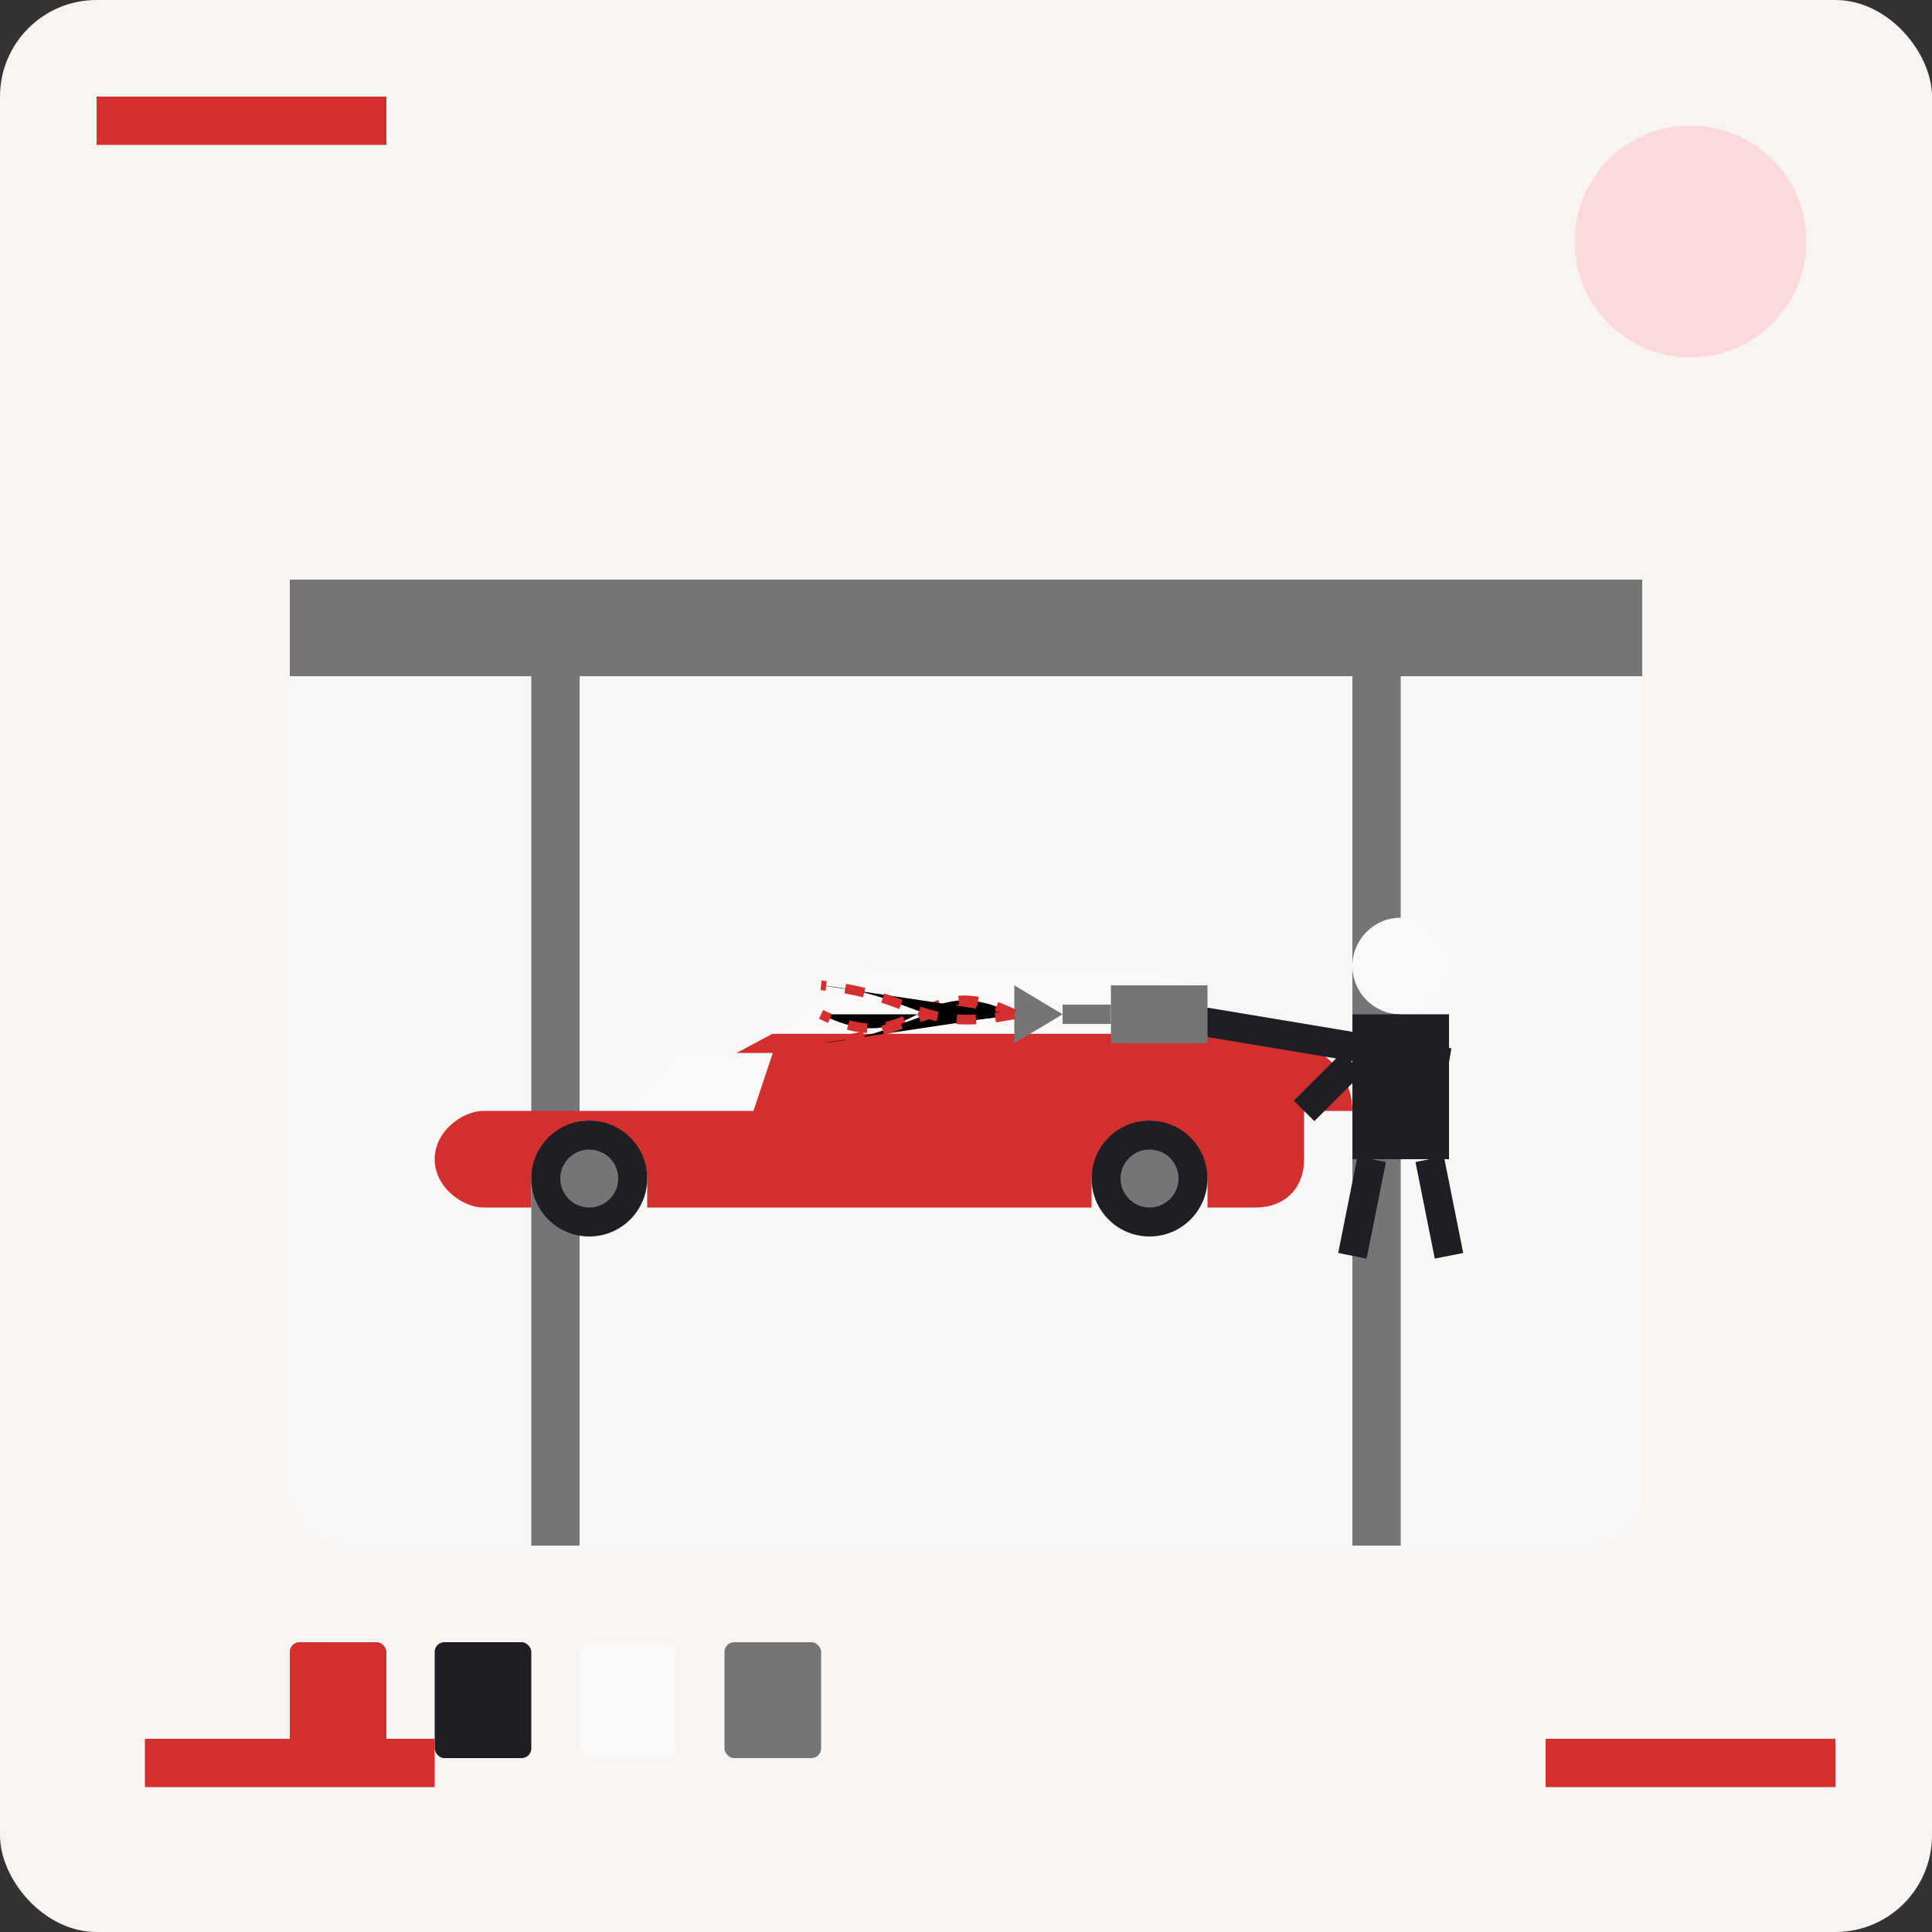 <svg xmlns="http://www.w3.org/2000/svg" viewBox="0 0 200 200" width="200" height="200">
  <rect x="0" y="0" width="200" height="200" fill="#333333" stroke="none"/>
  <!-- Background -->
  <rect width="200" height="200" fill="#f8f4f1" rx="10"/>
  
  <!-- Car paint shop scene -->
  <g transform="translate(10, 20)">
    <!-- Paint booth -->
    <rect x="20" y="40" width="140" height="100" fill="#f9f9f9" opacity="0.6" rx="5"/>
    <rect x="20" y="40" width="140" height="10" fill="#757575"/>
    <rect x="45" y="40" width="5" height="100" fill="#757575"/>
    <rect x="130" y="40" width="5" height="100" fill="#757575"/>
    
    <!-- Car being painted -->
    <g transform="translate(30, 65)">
      <!-- Car body -->
      <path d="M100,30 C100,25 95,22 90,22 L40,22 L25,30 L10,30 C8,30 5,32 5,35 C5,38 8,40 10,40 L15,40 L15,37 C15,34 18,31 21,31 C24,31 27,34 27,37 L27,40 L73,40 L73,37 C73,34 76,31 79,31 C82,31 85,34 85,37 L85,40 L90,40 C93,40 95,38 95,35 L95,30 Z" fill="#d32f2f"/>
      
      <!-- Windows -->
      <path d="M40,22 L50,15 L80,15 L90,22 Z" fill="#f9f9f9"/>
      <path d="M25,30 L30,24 L40,24 L38,30 Z" fill="#f9f9f9"/>
      
      <!-- Wheels -->
      <circle cx="21" cy="37" r="6" fill="#1e1e24"/>
      <circle cx="21" cy="37" r="3" fill="#757575"/>
      <circle cx="79" cy="37" r="6" fill="#1e1e24"/>
      <circle cx="79" cy="37" r="3" fill="#757575"/>
    </g>
    
    <!-- Spray painter -->
    <g transform="translate(130, 80)">
      <!-- Painter body -->
      <circle cx="5" cy="0" r="5" fill="#f9f9f9"/>
      <rect x="0" y="5" width="10" height="15" fill="#1e1e24"/>
      <line x1="0" y1="10" x2="-5" y2="15" stroke="#1e1e24" stroke-width="3"/>
      <line x1="10" y1="10" x2="-20" y2="5" stroke="#1e1e24" stroke-width="3"/>
      <line x1="2" y1="20" x2="0" y2="30" stroke="#1e1e24" stroke-width="3"/>
      <line x1="8" y1="20" x2="10" y2="30" stroke="#1e1e24" stroke-width="3"/>
      
      <!-- Spray gun -->
      <rect x="-25" y="2" width="10" height="6" fill="#757575"/>
      <path d="M-25,5 L-30,5" stroke="#757575" stroke-width="2"/>
      <path d="M-30,5 L-35,8 L-35,2 L-30,5" fill="#757575"/>
      
      <!-- Paint spray -->
      <path d="M-35,5 C-45,0 -45,10 -55,5" stroke="#d32f2f" stroke-width="1" stroke-dasharray="2,2"/>
      <path d="M-35,5 C-45,3 -45,7 -55,8" stroke="#d32f2f" stroke-width="1" stroke-dasharray="2,2"/>
      <path d="M-35,5 C-45,7 -45,3 -55,2" stroke="#d32f2f" stroke-width="1" stroke-dasharray="2,2"/>
    </g>
    
    <!-- Paint cans -->
    <g transform="translate(20, 150)">
      <rect x="0" y="0" width="10" height="12" fill="#d32f2f" rx="1"/>
      <rect x="15" y="0" width="10" height="12" fill="#1e1e24" rx="1"/>
      <rect x="30" y="0" width="10" height="12" fill="#f9f9f9" rx="1"/>
      <rect x="45" y="0" width="10" height="12" fill="#757575" rx="1"/>
    </g>
  </g>
  
  <!-- Decorative elements -->
  <circle cx="175" cy="25" r="12" fill="#ffcdd2" opacity="0.7"/>
  <rect x="10" y="10" width="30" height="5" fill="#d32f2f"/>
  <rect x="15" y="180" width="30" height="5" fill="#d32f2f"/>
  <rect x="160" y="180" width="30" height="5" fill="#d32f2f"/>
</svg>

